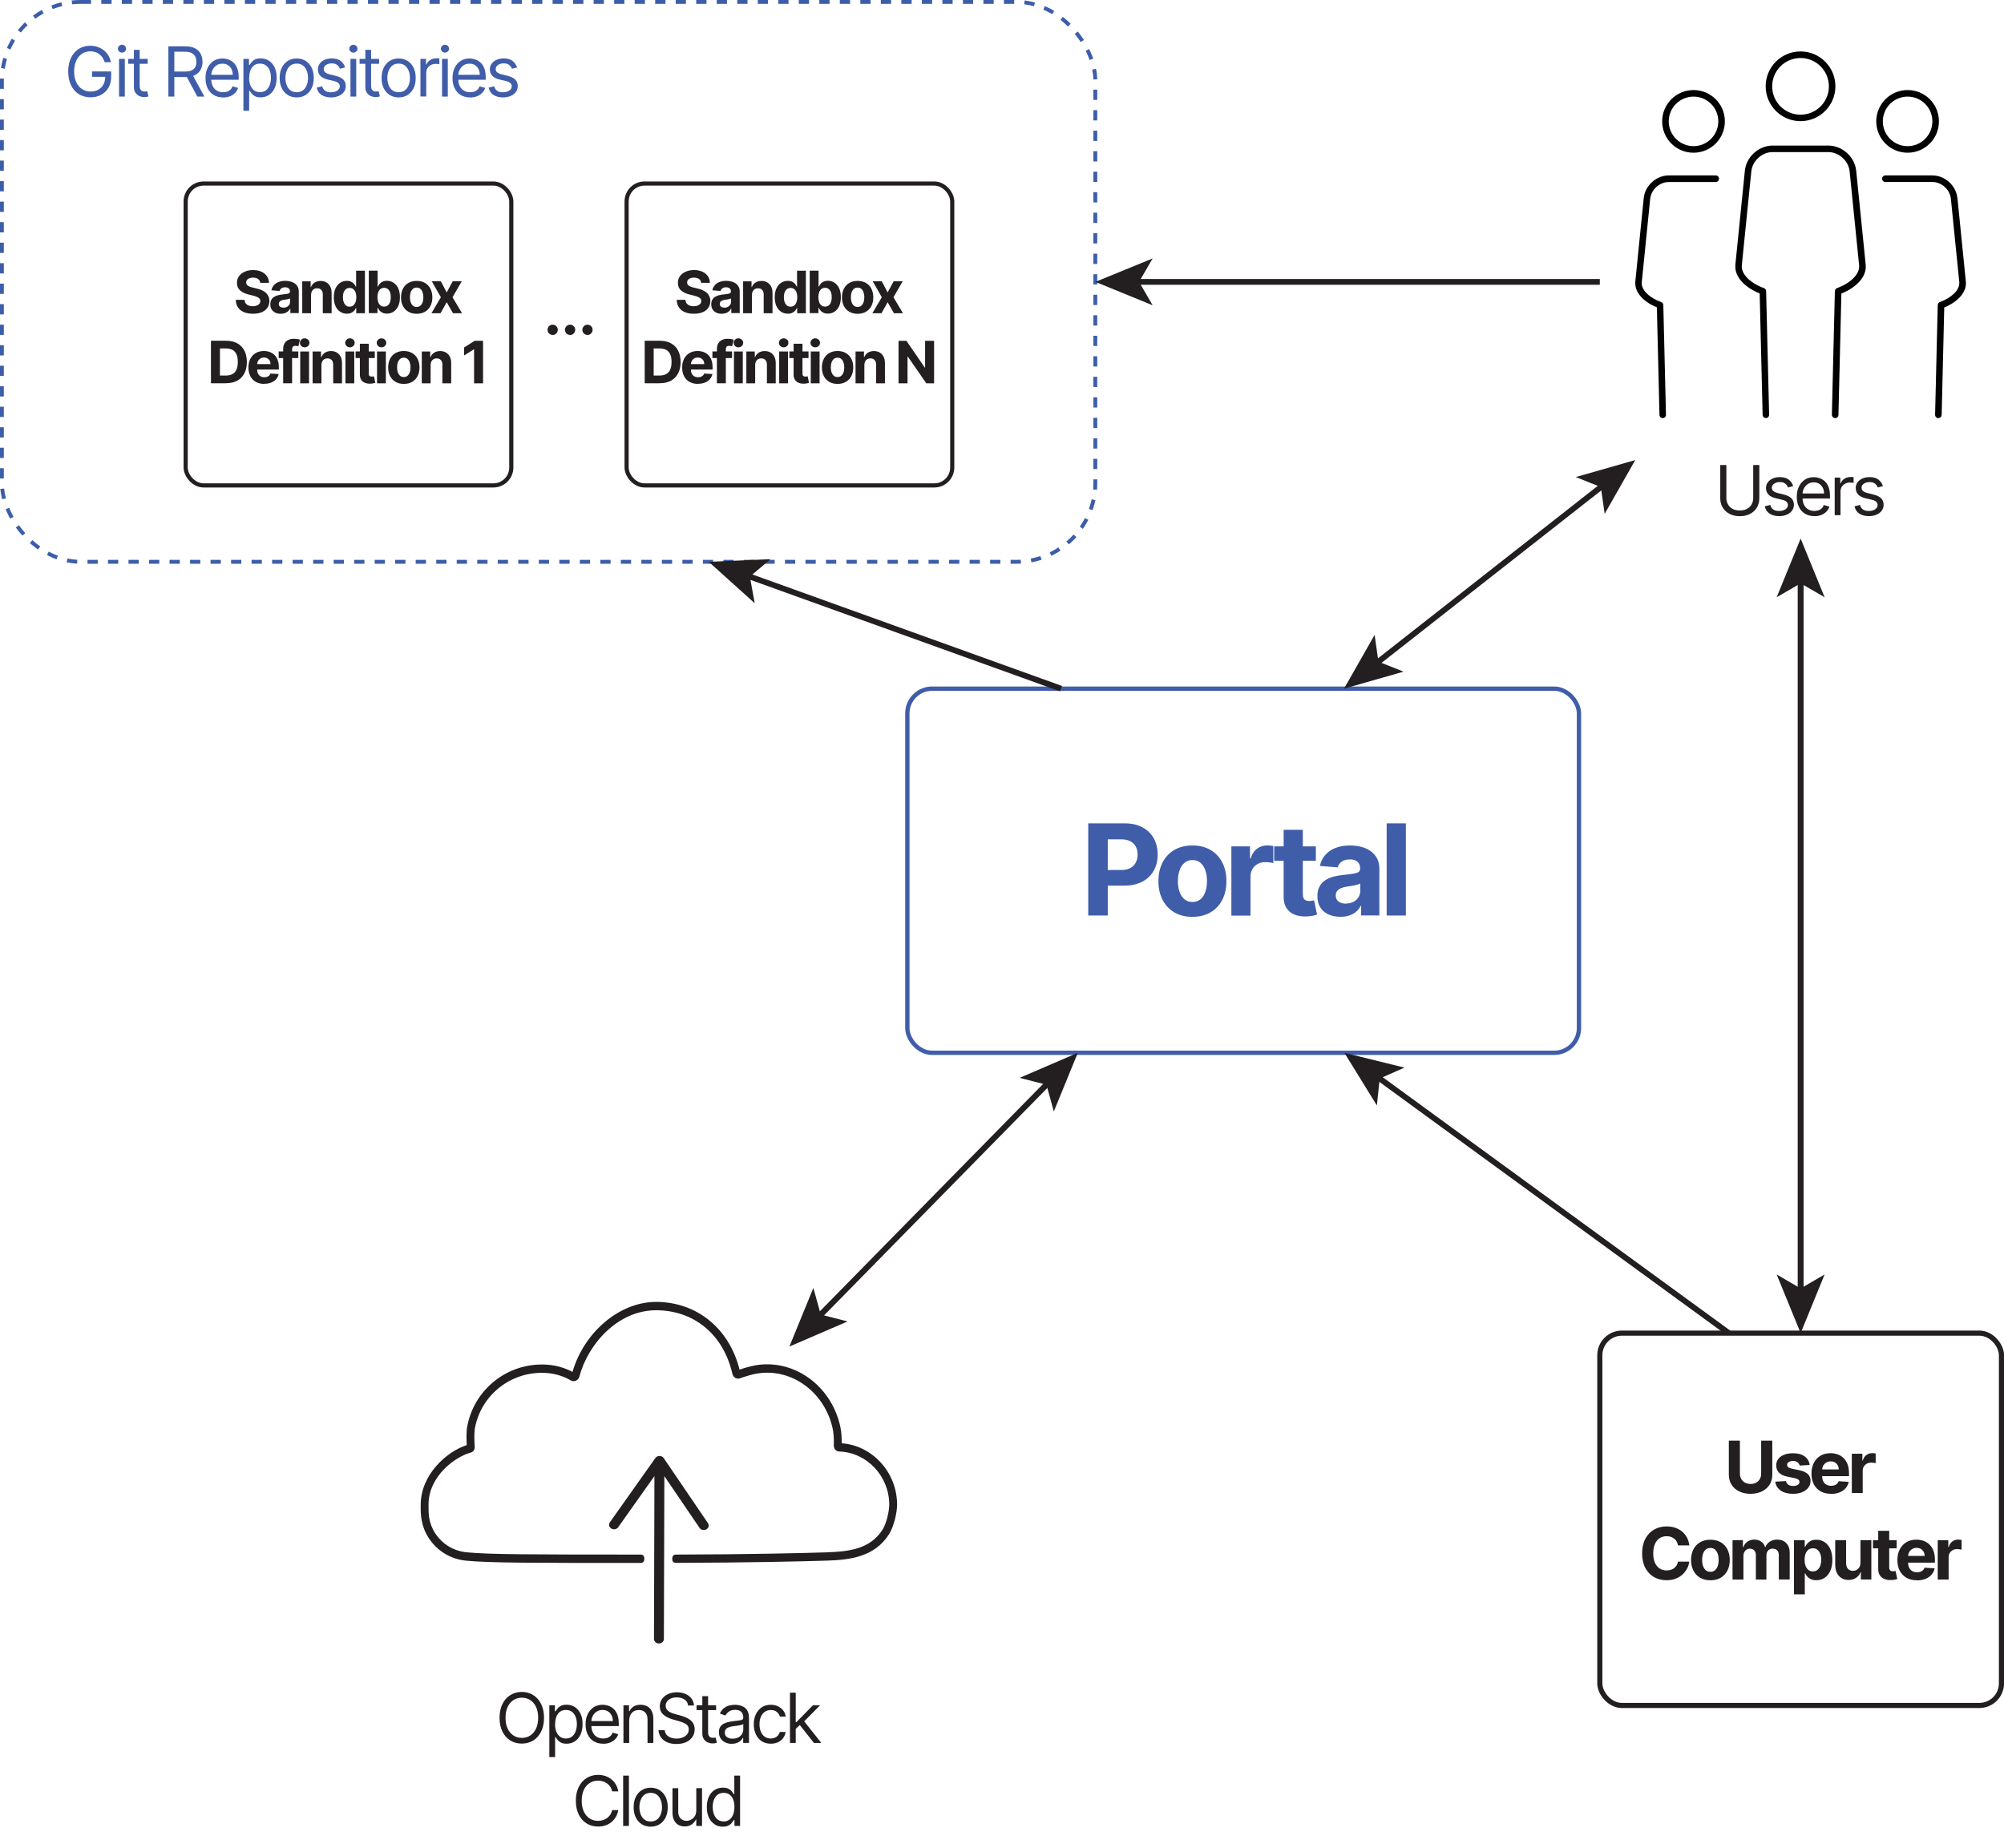 <?xml version="1.0" encoding="UTF-8"?><svg id="a" xmlns="http://www.w3.org/2000/svg" viewBox="0 0 347.77 320.78"><defs><style>.b,.c,.d,.e,.f,.g{fill:none;stroke-miterlimit:10;}.b,.e,.f,.g{stroke:#231f20;}.h{fill:#405daa;}.c{stroke:#405daa;stroke-width:.75px;}.d{stroke:#3c5daa;stroke-dasharray:0 0 1.78 1.78;stroke-width:.67px;}.i{fill:#010101;fill-rule:evenodd;}.e{stroke-width:.72px;}.f{stroke-width:.89px;}.g{stroke-width:1.02px;}.j{fill:#231f20;}</style></defs><path class="i" d="m298.32,31.02c0-.31-.25-.57-.57-.57h-8.29c-2.12.08-3.99,1.81-4.21,3.93l-1.46,14.5v.13c-.11,1.8,1.48,3.39,3.64,4.3l.1.04.45,18.67v.07c.05.28.29.5.58.49.31,0,.56-.27.55-.58l-.46-19.05v-.07c-.04-.21-.18-.38-.38-.45-2.02-.73-3.5-2.12-3.36-3.43l1.46-14.5.02-.12c.22-1.53,1.64-2.78,3.2-2.78h8.22c.28-.04.5-.28.5-.57Zm-.13-9.95c0-2.38-1.93-4.3-4.3-4.3s-4.3,1.93-4.3,4.3,1.93,4.3,4.3,4.3,4.3-1.93,4.3-4.3Zm-9.74,0c0-3,2.43-5.44,5.44-5.44s5.44,2.43,5.44,5.44-2.43,5.44-5.44,5.44-5.44-2.43-5.44-5.44Zm51.21,13.17c-.28-2.11-2.19-3.79-4.33-3.79h-8.22c-.28.04-.5.28-.5.57,0,.31.25.57.57.57h8.28c1.55.07,2.93,1.36,3.09,2.91l1.46,14.5v.1c.05,1.28-1.4,2.62-3.36,3.32-.22.08-.37.29-.38.52l-.46,19.05v.07c.03.28.26.51.55.52h.07c.28-.03.51-.26.52-.55l.45-18.67.11-.04c2.21-.93,3.82-2.57,3.64-4.43l-1.46-14.5-.02-.14Zm-4.32-13.17c0-2.38-1.93-4.3-4.3-4.3s-4.3,1.93-4.3,4.3,1.93,4.3,4.3,4.3,4.3-1.93,4.3-4.3Zm-9.74,0c0-3,2.43-5.44,5.44-5.44s5.44,2.43,5.44,5.44-2.43,5.44-5.44,5.44-5.44-2.43-5.44-5.44Zm-3.5,8.42c-.31-2.34-2.44-4.22-4.81-4.22h-9.81c-2.36.08-4.44,2-4.68,4.36l-1.65,16.33v.13c-.13,2,1.66,3.78,4.09,4.79l.13.05.51,21.08v.07c.05.28.29.5.58.49.31,0,.56-.27.55-.58l-.52-21.46v-.07c-.04-.21-.18-.38-.38-.45-2.3-.83-3.99-2.42-3.84-3.94l1.65-16.33.02-.13c.25-1.77,1.88-3.21,3.68-3.21h9.8c1.78.07,3.38,1.56,3.56,3.34l1.65,16.33v.11c.07,1.48-1.59,3.02-3.83,3.83-.22.08-.37.29-.38.52l-.52,21.46v.07c.03.28.26.51.55.52h.07c.28-.03.51-.26.52-.55l.51-21.08.13-.05c2.48-1.03,4.29-2.87,4.09-4.93l-1.65-16.33-.02-.14Zm-9.64-19.42c2.71,0,4.92,2.2,4.92,4.92s-2.2,4.92-4.92,4.92-4.92-2.2-4.92-4.92,2.2-4.92,4.92-4.92Zm0-1.14c-3.34,0-6.05,2.71-6.05,6.05s2.71,6.05,6.05,6.05,6.05-2.71,6.05-6.05-2.71-6.05-6.05-6.05Z"/><g><path class="j" d="m116.67,270.7v-.25c0-.33.25-.6.57-.6,12.85-.03,22.25-.26,26.23-.39,3.74-.12,7.57-.53,9.71-3.98.65-1.05,1.14-3.14,1.14-4.3,0-4.94-3.9-9.08-8.69-9.22-.26,0-.49-.12-.67-.31-.17-.19-.26-.45-.26-.71.02-.53.03-1.87-.19-2.91-1.28-6.04-6.58-10.22-12.33-9.71-1.47.13-3.1.69-3.74.93-.27.1-.57.08-.83-.07-.26-.15-.44-.4-.51-.7-1.55-6.81-6.63-11.04-13.25-11.04s-11.79,5.84-13.3,11.49c-.06.22-.17.43-.34.57-.35.29-.8.33-1.16.11-.58-.35-2.16-1.16-4.31-1.29-6-.36-11.3,3.8-12.34,9.68-.12.69-.09,2.09-.02,3.17.03.45-.25.86-.67.97-2.56.66-7.34,3.99-7.34,9.04v.29c-.01,1.22-.02,2.89,1.18,4.72,1.23,1.87,3.22,3.06,5.47,3.27,4.1.38,10.94.38,29.52.39h.7c.31,0,.57.27.57.6v.25c0,.33-.25.6-.57.6h-.7c-18.62,0-25.48,0-29.64-.39-2.65-.25-5.01-1.66-6.47-3.89-1.45-2.2-1.43-4.3-1.42-5.55v-.28c0-5.21,4.52-9.24,7.99-10.34-.05-.86-.09-2.27.06-3.11,1.16-6.6,7.08-11.26,13.77-10.86,2.03.12,3.6.77,4.52,1.26,2.03-6.95,8.2-12.15,14.5-12.15,7.06,0,12.71,4.6,14.49,11.76.91-.32,2.35-.76,3.72-.88,6.42-.57,12.35,4.09,13.78,10.83.2.95.24,2.06.23,2.83,5.33.38,9.61,5.07,9.61,10.65,0,1.39-.55,3.77-1.37,5.09-2.5,4.03-6.89,4.5-10.81,4.63-3.99.13-13.4.35-26.27.39-.31,0-.57-.27-.57-.6Z"/><path class="j" d="m122.99,264.81c0,.26-.15.51-.41.66-.4.23-.93.12-1.18-.25l-6.11-8.99-.08,28.26c0,.44-.39.79-.87.79h0c-.47,0-.85-.36-.85-.79l.08-28.27-6.29,8.88c-.26.37-.79.47-1.19.23-.4-.24-.51-.73-.25-1.09l7.89-11.15c.16-.23.44-.36.73-.36s.56.14.72.37l7.67,11.28c.09.13.13.28.13.43Z"/></g><rect class="c" x="157.46" y="119.54" width="116.55" height="63.21" rx="4.29" ry="4.29"/><g><path class="h" d="m188.85,158.92v-16h6.31c1.21,0,2.25.23,3.1.69.85.46,1.51,1.1,1.96,1.91.45.82.68,1.75.68,2.82s-.23,2-.69,2.81c-.46.81-1.12,1.44-1.99,1.9s-1.92.68-3.14.68h-4.02v-2.71h3.48c.65,0,1.19-.11,1.61-.34.42-.23.74-.54.95-.95.21-.4.32-.87.32-1.39s-.11-1-.32-1.39-.53-.71-.96-.93c-.43-.22-.97-.33-1.62-.33h-2.28v13.23h-3.38Z"/><path class="h" d="m206.93,159.15c-1.21,0-2.26-.26-3.14-.78-.88-.52-1.56-1.24-2.04-2.17-.48-.93-.72-2.01-.72-3.24s.24-2.32.72-3.25c.48-.93,1.16-1.65,2.04-2.17.88-.52,1.93-.78,3.14-.78s2.26.26,3.14.78c.88.52,1.56,1.24,2.04,2.17.48.93.72,2.01.72,3.25s-.24,2.31-.72,3.24c-.48.93-1.16,1.65-2.04,2.17-.88.52-1.93.78-3.14.78Zm.02-2.58c.55,0,1.01-.16,1.38-.47.37-.31.65-.75.84-1.29.19-.55.29-1.17.29-1.87s-.1-1.32-.29-1.87c-.19-.55-.47-.98-.84-1.3-.37-.32-.83-.48-1.38-.48s-1.02.16-1.4.48c-.38.32-.66.75-.85,1.3-.19.55-.29,1.17-.29,1.87s.09,1.32.29,1.87c.19.55.47.98.85,1.29.38.32.84.47,1.4.47Z"/><path class="h" d="m213.69,158.92v-12h3.23v2.09h.12c.22-.74.59-1.31,1.1-1.69s1.11-.57,1.78-.57c.17,0,.35.01.54.03.19.02.36.05.51.09v2.95c-.16-.05-.37-.09-.65-.12-.28-.04-.53-.05-.76-.05-.49,0-.93.11-1.31.32s-.68.5-.91.88-.33.81-.33,1.3v6.79h-3.33Z"/><path class="h" d="m228.35,146.92v2.5h-7.23v-2.5h7.23Zm-5.59-2.88h3.33v11.19c0,.31.05.55.14.71.09.17.23.29.39.36.17.07.37.1.59.1.16,0,.31-.01.47-.04.16-.03.28-.05.36-.07l.52,2.48c-.17.05-.4.11-.7.18s-.67.11-1.1.13c-.8.03-1.5-.08-2.11-.32-.6-.24-1.07-.62-1.4-1.14s-.5-1.17-.49-1.95v-11.62Z"/><path class="h" d="m232.61,159.14c-.77,0-1.45-.13-2.05-.4-.6-.27-1.07-.67-1.42-1.2-.35-.53-.52-1.19-.52-1.98,0-.67.12-1.23.37-1.68s.58-.82,1-1.09c.42-.28.9-.48,1.44-.62s1.11-.24,1.7-.3c.7-.07,1.26-.14,1.69-.21s.74-.16.93-.29c.19-.13.29-.32.29-.58v-.05c0-.49-.16-.88-.46-1.15-.31-.27-.75-.41-1.32-.41-.6,0-1.08.13-1.43.39-.35.26-.59.59-.7.99l-3.08-.25c.16-.73.46-1.36.92-1.89.46-.53,1.05-.95,1.78-1.23s1.57-.43,2.53-.43c.67,0,1.31.08,1.92.23s1.16.4,1.63.73.85.75,1.13,1.26c.28.51.41,1.13.41,1.84v8.09h-3.16v-1.66h-.09c-.19.38-.45.71-.77.99-.32.28-.71.51-1.16.66-.45.16-.98.24-1.57.24Zm.95-2.3c.49,0,.92-.1,1.3-.29s.67-.46.88-.79c.21-.33.32-.71.32-1.13v-1.27c-.1.07-.25.13-.43.18s-.38.1-.61.15c-.22.04-.45.08-.67.12-.22.03-.43.06-.61.09-.39.06-.73.15-1.02.27s-.52.29-.68.5-.24.47-.24.79c0,.45.17.8.5,1.04.33.24.75.36,1.26.36Z"/><path class="h" d="m243.97,142.92v16h-3.33v-16h3.33Z"/></g><g><path class="j" d="m94.41,298.18c0,.92-.17,1.72-.5,2.39-.33.67-.79,1.19-1.37,1.55-.58.36-1.24.54-1.99.54s-1.41-.18-1.99-.54c-.58-.36-1.04-.88-1.37-1.55-.33-.67-.5-1.47-.5-2.39s.17-1.72.5-2.39c.33-.67.79-1.19,1.37-1.55.58-.36,1.24-.55,1.99-.55s1.41.18,1.99.55c.58.36,1.04.88,1.37,1.55s.5,1.47.5,2.39Zm-1.02,0c0-.76-.12-1.39-.38-1.91-.25-.52-.59-.91-1.02-1.18-.43-.27-.91-.4-1.43-.4s-1.01.13-1.43.4c-.43.27-.77.66-1.02,1.18-.25.52-.38,1.16-.38,1.91s.13,1.39.38,1.91c.25.52.59.91,1.02,1.18.43.27.91.4,1.43.4s1.01-.13,1.43-.4c.43-.27.77-.66,1.02-1.18.25-.52.38-1.16.38-1.91Z"/><path class="j" d="m95.33,305v-9h.97v1.04h.12c.07-.11.18-.26.31-.44s.32-.34.57-.48c.25-.14.59-.21,1.01-.21.55,0,1.04.14,1.46.41.42.28.75.67.98,1.17.24.51.35,1.1.35,1.79s-.12,1.29-.35,1.8c-.24.51-.56.9-.98,1.18-.42.28-.9.42-1.44.42-.42,0-.76-.07-1.01-.21s-.45-.3-.58-.48c-.14-.18-.24-.33-.32-.45h-.09v3.46h-1Zm.99-5.73c0,.49.07.93.22,1.31.15.38.36.67.64.88.28.21.62.32,1.02.32s.77-.11,1.05-.33c.28-.22.5-.52.64-.9.14-.38.22-.8.22-1.27s-.07-.88-.21-1.25c-.14-.37-.35-.66-.63-.88-.28-.22-.64-.33-1.06-.33s-.75.1-1.03.31-.49.49-.63.86c-.14.37-.21.8-.21,1.29Z"/><path class="j" d="m104.67,302.68c-.63,0-1.17-.14-1.63-.42-.46-.28-.81-.67-1.05-1.18-.25-.5-.37-1.09-.37-1.76s.12-1.26.37-1.77c.25-.51.59-.91,1.03-1.2.44-.29.96-.43,1.55-.43.34,0,.68.06,1.01.17.33.11.63.3.91.55.27.25.49.59.65,1.01.16.42.24.93.24,1.54v.43h-5.05v-.87h4.02c0-.37-.07-.7-.22-.99-.15-.29-.35-.52-.62-.69-.27-.17-.58-.25-.95-.25-.4,0-.75.1-1.04.3-.29.2-.51.45-.67.77s-.23.65-.23,1.01v.58c0,.49.09.91.26,1.25.17.34.41.6.72.78.31.18.66.27,1.07.27.26,0,.5-.04.72-.11s.4-.19.56-.34c.16-.15.28-.34.36-.57l.97.27c-.1.33-.27.62-.52.87-.24.25-.54.44-.89.58s-.75.21-1.2.21Z"/><path class="j" d="m109.19,298.61v3.94h-1v-6.55h.97v1.02h.09c.15-.33.39-.6.7-.8s.72-.3,1.21-.3c.44,0,.83.09,1.16.27.33.18.59.45.78.82s.28.83.28,1.38v4.16h-1.01v-4.09c0-.51-.13-.92-.4-1.2-.27-.29-.63-.43-1.1-.43-.32,0-.61.07-.86.21-.25.14-.45.34-.59.61-.14.27-.22.59-.22.97Z"/><path class="j" d="m119.4,296c-.05-.43-.26-.77-.62-1-.36-.24-.81-.36-1.34-.36-.39,0-.72.06-1.01.19s-.51.3-.67.52c-.16.22-.24.47-.24.75,0,.23.06.43.17.6s.26.3.43.41.36.2.55.27.37.13.53.17l.89.24c.23.06.48.14.76.25.28.1.55.25.81.43.26.18.47.41.64.69.17.28.25.63.25,1.04,0,.47-.12.9-.37,1.28-.25.38-.6.68-1.07.91-.47.22-1.04.34-1.71.34-.62,0-1.17-.1-1.62-.3-.46-.2-.81-.48-1.07-.84-.26-.36-.41-.78-.44-1.26h1.09c.03.33.14.6.33.82.19.21.44.37.74.48.3.1.62.16.97.16.4,0,.77-.07,1.09-.2.32-.13.58-.32.76-.55.19-.24.28-.51.28-.83,0-.29-.08-.53-.24-.71s-.38-.33-.64-.44c-.26-.11-.55-.21-.86-.3l-1.07-.31c-.68-.2-1.22-.48-1.62-.84-.4-.36-.6-.84-.6-1.43,0-.49.13-.92.4-1.28.27-.37.62-.65,1.07-.85s.95-.3,1.51-.3,1.06.1,1.5.3.79.47,1.04.82.39.74.41,1.18h-1.02Z"/><path class="j" d="m124.27,296v.85h-3.39v-.85h3.39Zm-2.4-1.57h1.01v6.24c0,.28.04.5.13.64s.19.23.32.28c.13.05.27.07.42.07.11,0,.2,0,.27-.02.07-.01.13-.02.17-.03l.21.9c-.07.03-.16.05-.29.08-.12.03-.28.04-.46.04-.28,0-.56-.06-.83-.18-.27-.12-.5-.31-.67-.56s-.27-.57-.27-.95v-6.51Z"/><path class="j" d="m127,302.7c-.42,0-.79-.08-1.13-.24-.34-.16-.61-.39-.81-.69-.2-.3-.3-.66-.3-1.09,0-.38.07-.68.22-.91s.35-.42.59-.55c.25-.13.52-.23.82-.3.3-.07.6-.12.91-.16.4-.05.72-.09.97-.12.25-.03.43-.07.54-.14.12-.07.17-.18.17-.34v-.03c0-.42-.11-.75-.34-.98-.23-.23-.58-.35-1.04-.35s-.86.1-1.13.32c-.27.21-.46.43-.58.67l-.96-.34c.17-.4.4-.71.68-.93.29-.22.6-.38.94-.47.34-.09.67-.13,1-.13.21,0,.45.03.73.08.27.05.54.15.8.3.26.15.47.38.64.69.17.31.26.72.26,1.24v4.31h-1.01v-.89h-.05c-.07.14-.18.29-.34.46s-.37.3-.64.41c-.26.11-.59.17-.97.17Zm.15-.9c.4,0,.73-.08,1.01-.23s.48-.36.62-.61.21-.51.21-.78v-.92c-.04.05-.14.1-.28.14s-.31.08-.49.11c-.19.03-.37.06-.54.08s-.32.04-.42.05c-.26.03-.5.09-.73.16-.23.08-.41.19-.54.34s-.21.35-.21.61c0,.35.13.61.39.79.26.18.59.27.99.27Z"/><path class="j" d="m133.77,302.68c-.61,0-1.14-.15-1.58-.43-.44-.29-.78-.69-1.02-1.2-.24-.51-.36-1.09-.36-1.74s.12-1.25.37-1.76c.25-.51.59-.91,1.03-1.2.44-.29.96-.43,1.55-.43.46,0,.88.08,1.24.26s.67.41.91.72c.24.31.38.67.44,1.07h-1.01c-.08-.3-.25-.56-.51-.79s-.62-.35-1.06-.35c-.39,0-.73.1-1.03.3s-.52.49-.69.86c-.16.37-.25.8-.25,1.29s.08.95.24,1.32c.16.38.39.67.68.87s.64.31,1.04.31c.26,0,.5-.05.71-.14s.39-.22.54-.39c.15-.17.25-.38.32-.61h1.01c-.06.39-.2.73-.42,1.04-.22.31-.52.55-.88.73-.37.18-.79.27-1.27.27Z"/><path class="j" d="m137.09,302.55v-8.73h1v8.73h-1Zm.94-2.39l-.02-1.24h.21l2.86-2.92h1.24l-3.05,3.09h-.09l-1.16,1.07Zm3.22,2.39l-2.56-3.24.72-.7,3.12,3.94h-1.28Z"/><path class="j" d="m107.29,310.95h-1.06c-.06-.3-.17-.57-.33-.8-.15-.23-.34-.42-.56-.58-.22-.16-.46-.28-.73-.36-.27-.08-.54-.12-.83-.12-.53,0-1.01.13-1.43.4-.43.27-.77.66-1.02,1.18-.25.52-.38,1.16-.38,1.91s.13,1.39.38,1.91c.25.52.59.91,1.02,1.18.43.27.91.4,1.43.4.29,0,.57-.04.83-.12.27-.08.51-.2.73-.36.22-.16.41-.35.56-.58.16-.23.26-.5.33-.8h1.06c-.08.45-.22.85-.43,1.2-.21.35-.47.65-.78.9s-.66.43-1.05.56-.8.19-1.24.19c-.74,0-1.41-.18-1.99-.54-.58-.36-1.04-.88-1.37-1.55-.33-.67-.5-1.47-.5-2.39s.17-1.72.5-2.39c.33-.67.79-1.19,1.37-1.55.58-.36,1.24-.55,1.99-.55.44,0,.85.06,1.24.19.39.13.74.32,1.05.56.31.25.57.54.78.9.21.35.36.75.43,1.2Z"/><path class="j" d="m109.14,308.22v8.73h-1v-8.73h1Z"/><path class="j" d="m112.92,317.08c-.59,0-1.11-.14-1.55-.42s-.79-.67-1.04-1.18c-.25-.51-.37-1.1-.37-1.77s.12-1.28.37-1.79c.25-.51.6-.9,1.04-1.18s.96-.42,1.55-.42,1.11.14,1.55.42.79.68,1.04,1.18c.25.51.37,1.1.37,1.79s-.12,1.27-.37,1.77c-.25.51-.6.9-1.04,1.18s-.96.42-1.55.42Zm0-.9c.45,0,.82-.12,1.11-.35s.5-.53.64-.91c.14-.38.21-.78.21-1.22s-.07-.85-.21-1.22c-.14-.38-.35-.68-.64-.92-.29-.23-.66-.35-1.11-.35s-.82.12-1.11.35c-.29.23-.5.54-.64.92-.14.38-.21.79-.21,1.22s.07.84.21,1.22c.14.38.35.68.64.91s.66.35,1.11.35Z"/><path class="j" d="m120.83,314.27v-3.87h1v6.55h-1v-1.11h-.07c-.15.33-.39.62-.72.85-.32.23-.73.35-1.23.35-.41,0-.77-.09-1.09-.27s-.57-.45-.75-.82c-.18-.36-.27-.83-.27-1.38v-4.16h1v4.09c0,.48.13.86.4,1.14s.61.43,1.03.43c.25,0,.5-.06.76-.19s.48-.32.66-.59c.18-.26.27-.6.27-1.01Z"/><path class="j" d="m125.43,317.08c-.54,0-1.03-.14-1.44-.42-.42-.28-.74-.67-.98-1.18-.24-.51-.35-1.11-.35-1.8s.12-1.28.35-1.79c.24-.5.56-.9.98-1.17.42-.28.91-.41,1.46-.41.43,0,.76.07,1.01.21.25.14.44.3.57.48s.24.32.31.44h.09v-3.22h1v8.73h-.97v-1.01h-.12c-.07.12-.18.27-.32.45-.14.18-.33.34-.58.48s-.59.21-1.01.21Zm.14-.9c.4,0,.74-.11,1.02-.32.28-.21.49-.5.64-.88.14-.38.22-.81.22-1.31s-.07-.92-.21-1.29c-.14-.37-.35-.65-.63-.86s-.62-.31-1.03-.31-.78.11-1.06.33c-.28.22-.49.51-.63.88-.14.37-.21.79-.21,1.25s.07.89.22,1.27c.14.38.36.68.64.9.28.22.63.33,1.05.33Z"/></g><g><path class="j" d="m304.25,80.72h1.06v5.78c0,.6-.14,1.13-.42,1.6-.28.47-.67.83-1.18,1.1-.51.27-1.1.4-1.79.4s-1.28-.13-1.79-.4-.9-.64-1.18-1.1c-.28-.47-.42-1-.42-1.6v-5.78h1.06v5.69c0,.43.09.8.28,1.14s.46.59.8.78c.35.19.76.28,1.25.28s.9-.09,1.25-.28c.35-.19.62-.45.8-.78.19-.33.28-.71.28-1.14v-5.69Z"/><path class="j" d="m311.2,84.37l-.9.25c-.06-.15-.14-.3-.25-.44s-.26-.26-.45-.36-.43-.14-.72-.14c-.4,0-.73.09-1,.28-.27.18-.4.42-.4.7,0,.25.09.45.27.59.18.14.47.27.85.36l.97.24c.58.14,1.02.36,1.31.65.29.29.43.67.43,1.12,0,.38-.11.71-.32,1.01-.21.3-.51.53-.9.7-.38.17-.83.26-1.34.26-.67,0-1.22-.15-1.66-.43-.44-.29-.71-.71-.83-1.27l.95-.24c.09.35.26.62.52.79.25.18.59.26,1,.26.47,0,.84-.1,1.12-.3.28-.2.42-.44.42-.72,0-.23-.08-.42-.24-.57-.16-.16-.4-.27-.73-.35l-1.09-.26c-.6-.14-1.04-.36-1.32-.66-.28-.3-.42-.68-.42-1.13,0-.37.1-.7.31-.98s.49-.51.86-.67.77-.24,1.23-.24c.65,0,1.16.14,1.53.43.37.28.63.66.79,1.12Z"/><path class="j" d="m314.86,89.59c-.63,0-1.17-.14-1.63-.42-.46-.28-.81-.67-1.05-1.18-.25-.5-.37-1.09-.37-1.76s.12-1.26.37-1.77c.25-.51.59-.91,1.03-1.2.44-.29.96-.43,1.55-.43.34,0,.68.06,1.01.17.33.11.63.3.91.55.27.25.49.59.65,1.01.16.42.24.93.24,1.54v.43h-5.05v-.87h4.02c0-.37-.07-.7-.22-.99-.15-.29-.35-.52-.62-.69-.27-.17-.58-.25-.95-.25-.4,0-.75.1-1.04.3-.29.2-.51.45-.67.77s-.23.65-.23,1.01v.58c0,.49.09.91.26,1.25.17.34.41.6.72.78.31.18.66.27,1.07.27.26,0,.5-.04.72-.11s.4-.19.56-.34c.16-.15.28-.34.36-.57l.97.27c-.1.33-.27.62-.52.87-.24.25-.54.44-.89.58s-.75.21-1.2.21Z"/><path class="j" d="m318.39,89.45v-6.55h.97v.99h.07c.12-.32.33-.59.65-.79.31-.2.66-.3,1.06-.3.07,0,.17,0,.28,0,.11,0,.2,0,.25.01v1.02s-.11-.02-.23-.04-.25-.03-.38-.03c-.32,0-.6.07-.85.2-.25.13-.44.31-.59.54s-.22.5-.22.79v4.14h-1Z"/><path class="j" d="m326.77,84.37l-.9.25c-.06-.15-.14-.3-.25-.44s-.26-.26-.45-.36-.43-.14-.72-.14c-.4,0-.73.09-1,.28-.27.18-.4.42-.4.7,0,.25.09.45.27.59.18.14.47.27.85.36l.97.24c.58.14,1.02.36,1.31.65.29.29.43.67.43,1.12,0,.38-.11.71-.32,1.01-.21.3-.51.53-.9.7-.38.17-.83.26-1.34.26-.67,0-1.22-.15-1.66-.43-.44-.29-.71-.71-.83-1.27l.95-.24c.09.35.26.62.52.79.25.18.59.26,1,.26.47,0,.84-.1,1.12-.3.28-.2.42-.44.42-.72,0-.23-.08-.42-.24-.57-.16-.16-.4-.27-.73-.35l-1.09-.26c-.6-.14-1.04-.36-1.32-.66-.28-.3-.42-.68-.42-1.13,0-.37.1-.7.31-.98s.49-.51.86-.67.77-.24,1.23-.24c.65,0,1.16.14,1.53.43.37.28.63.66.79,1.12Z"/></g><rect class="d" x=".33" y=".33" width="189.75" height="97.19" rx="13.69" ry="13.69"/><rect class="f" x="277.63" y="231.41" width="69.7" height="64.63" rx="3.84" ry="3.84"/><g><path class="j" d="m305.64,250.07h1.92v5.91c0,.66-.16,1.24-.47,1.74-.32.5-.76.88-1.32,1.16-.57.28-1.22.42-1.98.42s-1.42-.14-1.98-.42c-.57-.28-1.01-.66-1.32-1.16-.31-.5-.47-1.08-.47-1.74v-5.91h1.92v5.74c0,.35.08.65.23.92.15.27.37.48.65.63.28.15.6.23.97.23s.7-.08.97-.23c.28-.15.49-.37.64-.63.15-.27.23-.58.23-.92v-5.74Z"/><path class="j" d="m314.04,254.29l-1.73.11c-.03-.15-.09-.28-.19-.4s-.23-.22-.38-.29c-.16-.07-.35-.11-.57-.11-.29,0-.54.06-.74.18-.2.12-.3.29-.3.49,0,.16.06.3.2.41.13.11.35.2.67.27l1.23.25c.66.14,1.16.36,1.48.66.33.3.49.7.49,1.19,0,.45-.13.84-.39,1.18-.26.34-.62.6-1.07.79-.46.19-.98.28-1.57.28-.9,0-1.62-.19-2.16-.57-.53-.38-.85-.89-.94-1.54l1.86-.1c.06.28.19.48.41.63.22.14.49.22.83.22s.6-.06.8-.19.31-.29.31-.5c0-.17-.08-.31-.22-.42-.14-.11-.36-.2-.66-.26l-1.18-.24c-.67-.13-1.16-.36-1.49-.69-.32-.33-.49-.75-.49-1.26,0-.44.12-.82.36-1.13.24-.32.57-.56,1.01-.73s.94-.26,1.53-.26c.86,0,1.54.18,2.04.55s.79.86.87,1.49Z"/><path class="j" d="m317.75,259.3c-.7,0-1.3-.14-1.81-.43-.5-.29-.89-.69-1.17-1.22s-.41-1.15-.41-1.87.14-1.32.41-1.85.66-.94,1.15-1.24,1.08-.44,1.75-.44c.45,0,.87.07,1.26.22.39.14.73.36,1.02.65.29.29.52.65.68,1.08s.24.94.24,1.52v.52h-5.76v-1.17h3.98c0-.27-.06-.51-.18-.72-.12-.21-.28-.38-.49-.5s-.45-.18-.73-.18-.54.07-.76.2-.39.31-.52.53-.19.47-.19.74v1.12c0,.34.06.63.19.88s.3.44.54.57c.23.13.5.2.82.2.21,0,.4-.03.58-.09s.32-.15.45-.27.22-.26.28-.44l1.75.12c-.09.42-.27.79-.54,1.1-.27.31-.63.56-1.06.73-.43.17-.93.26-1.49.26Z"/><path class="j" d="m321.36,259.16v-6.82h1.83v1.19h.07c.12-.42.33-.74.63-.96s.63-.33,1.01-.33c.09,0,.2,0,.31.02s.21.03.29.05v1.68c-.09-.03-.21-.05-.37-.07s-.3-.03-.43-.03c-.28,0-.53.06-.74.18s-.39.29-.52.5-.19.46-.19.74v3.86h-1.89Z"/><path class="j" d="m293.14,268.26h-1.95c-.04-.25-.11-.48-.22-.67-.11-.2-.25-.36-.42-.5-.17-.14-.37-.25-.59-.32-.22-.07-.47-.11-.73-.11-.47,0-.88.12-1.23.35s-.62.57-.81,1.01c-.19.44-.29.98-.29,1.61s.1,1.19.29,1.63c.19.44.47.77.82,1,.35.23.75.34,1.21.34.26,0,.5-.03.72-.1.22-.07.42-.17.59-.3.17-.13.31-.29.43-.48.11-.19.19-.41.24-.65h1.95c-.05.43-.17.83-.38,1.21s-.47.73-.8,1.04c-.34.3-.74.54-1.2.72-.46.18-.99.26-1.57.26-.81,0-1.54-.18-2.17-.55-.64-.37-1.14-.9-1.51-1.59-.37-.7-.55-1.54-.55-2.53s.19-1.84.56-2.53c.37-.7.88-1.23,1.52-1.59.64-.37,1.36-.55,2.16-.55.53,0,1.02.07,1.47.22.45.15.85.36,1.2.65s.63.63.86,1.04c.22.41.36.88.42,1.4Z"/><path class="j" d="m296.82,274.31c-.69,0-1.29-.15-1.79-.44s-.89-.71-1.16-1.24c-.27-.53-.41-1.14-.41-1.84s.14-1.32.41-1.85c.27-.53.66-.94,1.16-1.23.5-.29,1.1-.44,1.79-.44s1.29.15,1.79.44c.5.29.89.71,1.16,1.23.27.53.41,1.15.41,1.85s-.14,1.31-.41,1.84c-.27.53-.66.94-1.16,1.24s-1.1.44-1.79.44Zm0-1.47c.31,0,.58-.09.79-.27.21-.18.37-.42.48-.74.11-.31.16-.66.16-1.06s-.05-.75-.16-1.06c-.11-.31-.27-.56-.48-.74-.21-.18-.47-.27-.79-.27s-.58.09-.8.27-.38.43-.48.74-.16.67-.16,1.06.05.75.16,1.06c.11.31.27.56.48.74.21.18.48.27.8.27Z"/><path class="j" d="m300.66,274.17v-6.82h1.8v1.2h.08c.14-.4.38-.72.71-.95.33-.23.73-.35,1.19-.35s.87.12,1.2.35c.33.23.55.55.66.94h.07c.14-.39.39-.7.76-.94.37-.24.8-.35,1.3-.35.64,0,1.15.2,1.55.61.4.4.6.98.6,1.72v4.59h-1.89v-4.22c0-.38-.1-.66-.3-.85-.2-.19-.45-.28-.76-.28-.34,0-.61.11-.8.33s-.29.5-.29.86v4.17h-1.83v-4.26c0-.33-.1-.6-.29-.8-.19-.2-.44-.3-.75-.3-.21,0-.4.05-.57.16-.17.11-.3.25-.4.44-.1.19-.15.41-.15.66v4.1h-1.89Z"/><path class="j" d="m311.32,276.73v-9.38h1.87v1.15h.08c.08-.18.2-.37.36-.56.16-.19.37-.35.62-.48.26-.13.58-.19.96-.19.5,0,.96.13,1.38.39.42.26.76.65,1.01,1.17.25.52.38,1.17.38,1.95s-.12,1.4-.37,1.93c-.24.52-.58.92-1,1.19-.42.27-.89.4-1.41.4-.37,0-.68-.06-.94-.18-.26-.12-.47-.27-.63-.46-.16-.18-.29-.37-.37-.56h-.06v3.65h-1.89Zm1.85-5.97c0,.41.06.76.17,1.06.11.3.28.54.49.7.21.17.47.25.78.25s.57-.08.78-.26c.21-.17.38-.41.49-.71s.17-.65.17-1.05-.05-.74-.17-1.04c-.11-.3-.27-.53-.48-.7-.21-.17-.48-.25-.79-.25s-.57.08-.78.24c-.21.16-.37.39-.49.69s-.17.65-.17,1.06Z"/><path class="j" d="m322.86,271.27v-3.92h1.89v6.82h-1.82v-1.24h-.07c-.15.4-.41.72-.77.96-.36.24-.79.36-1.3.36-.46,0-.86-.1-1.2-.31-.35-.21-.62-.5-.81-.88-.19-.38-.29-.84-.3-1.37v-4.34h1.89v4.01c0,.4.11.72.32.96.21.23.5.35.86.35.23,0,.44-.05.64-.16s.36-.26.48-.47c.12-.21.18-.46.18-.77Z"/><path class="j" d="m329.14,267.35v1.42h-4.11v-1.42h4.11Zm-3.18-1.63h1.89v6.36c0,.17.03.31.08.41.05.1.13.16.22.2.1.04.21.06.33.06.09,0,.18,0,.27-.02.09-.02.16-.03.2-.04l.3,1.41c-.09.03-.23.06-.4.1-.17.04-.38.06-.63.07-.46.02-.85-.04-1.2-.18-.34-.14-.61-.36-.8-.65s-.28-.66-.28-1.11v-6.61Z"/><path class="j" d="m332.66,274.31c-.7,0-1.3-.14-1.81-.43-.5-.29-.89-.69-1.17-1.22s-.41-1.15-.41-1.87.14-1.32.41-1.85.66-.94,1.15-1.24,1.08-.44,1.75-.44c.45,0,.87.07,1.26.22.39.14.73.36,1.02.65.29.29.52.65.68,1.08s.24.94.24,1.52v.52h-5.76v-1.17h3.98c0-.27-.06-.51-.18-.72-.12-.21-.28-.38-.49-.5s-.45-.18-.73-.18-.54.07-.76.2-.39.31-.52.53-.19.47-.19.74v1.12c0,.34.06.63.19.88s.3.44.54.57c.23.13.5.2.82.2.21,0,.4-.03.58-.09s.32-.15.45-.27.22-.26.28-.44l1.75.12c-.09.42-.27.79-.54,1.1-.27.31-.63.56-1.06.73-.43.17-.93.26-1.49.26Z"/><path class="j" d="m336.27,274.17v-6.82h1.83v1.19h.07c.12-.42.33-.74.63-.96s.63-.33,1.01-.33c.09,0,.2,0,.31.02s.21.03.29.05v1.68c-.09-.03-.21-.05-.37-.07s-.3-.03-.43-.03c-.28,0-.53.06-.74.18s-.39.29-.52.5-.19.46-.19.74v3.86h-1.89Z"/></g><g><path class="h" d="m18.16,10.77c-.09-.29-.22-.54-.37-.77-.15-.23-.33-.42-.54-.59-.21-.16-.45-.29-.71-.37-.26-.08-.55-.13-.87-.13-.52,0-.99.13-1.41.4-.42.27-.76.66-1.01,1.18-.25.52-.38,1.16-.38,1.91s.13,1.39.38,1.91.59.91,1.03,1.18c.43.27.92.4,1.46.4.5,0,.94-.11,1.32-.32.38-.21.68-.52.89-.91s.32-.86.32-1.39l.32.07h-2.62v-.94h3.32v.94c0,.72-.15,1.34-.46,1.88-.31.53-.73.94-1.26,1.23s-1.15.44-1.84.44c-.77,0-1.45-.18-2.04-.54-.58-.36-1.04-.88-1.36-1.55-.33-.67-.49-1.47-.49-2.39,0-.69.09-1.31.28-1.86.19-.55.45-1.02.79-1.41s.74-.69,1.21-.89c.47-.21.98-.31,1.54-.31.46,0,.89.07,1.29.21s.76.33,1.07.58c.31.25.58.55.79.9.21.35.36.73.43,1.16h-1.09Z"/><path class="h" d="m21.17,9.13c-.2,0-.36-.07-.5-.2-.14-.13-.21-.29-.21-.48s.07-.35.21-.48.31-.2.5-.2.36.07.5.2.21.29.21.48-.07.35-.21.48c-.14.13-.31.2-.5.2Zm-.51,7.64v-6.55h1v6.55h-1Z"/><path class="h" d="m25.63,10.22v.85h-3.39v-.85h3.39Zm-2.4-1.57h1.01v6.24c0,.28.04.5.13.64s.19.23.32.28c.13.05.27.07.42.07.11,0,.2,0,.27-.02.07-.01.13-.02.17-.03l.21.9c-.07.03-.16.05-.29.08-.12.03-.28.04-.46.04-.28,0-.56-.06-.83-.18-.27-.12-.5-.31-.67-.56s-.27-.57-.27-.95v-6.51Z"/><path class="h" d="m29.22,16.77v-8.73h2.95c.68,0,1.24.12,1.68.35s.76.55.97.95.32.86.32,1.38-.11.97-.32,1.37c-.21.4-.53.71-.97.94-.43.23-.99.34-1.67.34h-2.39v-.95h2.35c.47,0,.84-.07,1.13-.21.29-.14.49-.33.62-.58.13-.25.19-.55.19-.9s-.07-.66-.2-.92c-.13-.26-.34-.46-.63-.61s-.67-.22-1.14-.22h-1.86v7.79h-1.06Zm4.11-3.92l2.15,3.92h-1.23l-2.11-3.92h1.19Z"/><path class="h" d="m38.71,16.91c-.63,0-1.17-.14-1.63-.42-.46-.28-.81-.67-1.05-1.18-.25-.5-.37-1.09-.37-1.76s.12-1.26.37-1.77c.25-.51.59-.91,1.03-1.2.44-.29.96-.43,1.55-.43.34,0,.68.06,1.01.17.33.11.63.3.91.55.27.25.49.59.65,1.01.16.42.24.93.24,1.54v.43h-5.05v-.87h4.02c0-.37-.07-.7-.22-.99-.15-.29-.35-.52-.62-.69-.27-.17-.58-.25-.95-.25-.4,0-.75.1-1.04.3-.29.2-.51.45-.67.77s-.23.65-.23,1.01v.58c0,.49.09.91.26,1.25.17.34.41.6.72.78.31.18.66.27,1.07.27.26,0,.5-.04.72-.11s.4-.19.56-.34c.16-.15.28-.34.36-.57l.97.27c-.1.33-.27.62-.52.87-.24.25-.54.44-.89.58s-.75.21-1.2.21Z"/><path class="h" d="m42.24,19.22v-9h.97v1.04h.12c.07-.11.18-.26.31-.44s.32-.34.57-.48c.25-.14.59-.21,1.01-.21.55,0,1.04.14,1.46.41.42.28.75.67.98,1.17.24.51.35,1.1.35,1.79s-.12,1.29-.35,1.8c-.24.51-.56.9-.98,1.18-.42.28-.9.42-1.44.42-.42,0-.76-.07-1.01-.21s-.45-.3-.58-.48c-.14-.18-.24-.33-.32-.45h-.09v3.46h-1Zm.99-5.73c0,.49.07.93.22,1.31.15.38.36.67.64.88.28.21.62.32,1.02.32s.77-.11,1.05-.33c.28-.22.5-.52.64-.9.14-.38.22-.8.22-1.27s-.07-.88-.21-1.25c-.14-.37-.35-.66-.63-.88-.28-.22-.64-.33-1.06-.33s-.75.1-1.03.31-.49.49-.63.86c-.14.37-.21.8-.21,1.29Z"/><path class="h" d="m51.49,16.91c-.59,0-1.11-.14-1.55-.42s-.79-.67-1.04-1.18c-.25-.51-.37-1.1-.37-1.77s.12-1.28.37-1.79c.25-.51.6-.9,1.04-1.18s.96-.42,1.55-.42,1.11.14,1.55.42.79.68,1.04,1.18c.25.51.37,1.1.37,1.79s-.12,1.27-.37,1.77c-.25.51-.6.9-1.04,1.18s-.96.42-1.55.42Zm0-.9c.45,0,.82-.12,1.11-.35s.5-.53.64-.91c.14-.38.21-.78.21-1.22s-.07-.85-.21-1.22c-.14-.38-.35-.68-.64-.92-.29-.23-.66-.35-1.11-.35s-.82.12-1.11.35c-.29.23-.5.54-.64.92-.14.38-.21.79-.21,1.22s.07.84.21,1.22c.14.38.35.68.64.91s.66.35,1.11.35Z"/><path class="h" d="m59.9,11.69l-.9.25c-.06-.15-.14-.3-.25-.44s-.26-.26-.45-.36-.43-.14-.72-.14c-.4,0-.73.09-1,.28-.27.18-.4.42-.4.7,0,.25.09.45.27.59.18.14.47.27.85.36l.97.24c.58.14,1.02.36,1.31.65.29.29.43.67.43,1.12,0,.38-.11.71-.32,1.01-.21.3-.51.53-.9.7-.38.17-.83.26-1.34.26-.67,0-1.22-.15-1.66-.43-.44-.29-.71-.71-.83-1.27l.95-.24c.09.35.26.62.52.79.25.18.59.26,1,.26.47,0,.84-.1,1.12-.3.28-.2.42-.44.42-.72,0-.23-.08-.42-.24-.57-.16-.16-.4-.27-.73-.35l-1.09-.26c-.6-.14-1.04-.36-1.32-.66-.28-.3-.42-.68-.42-1.13,0-.37.1-.7.31-.98s.49-.51.86-.67.77-.24,1.23-.24c.65,0,1.16.14,1.53.43.37.28.63.66.79,1.12Z"/><path class="h" d="m61.33,9.13c-.2,0-.36-.07-.5-.2-.14-.13-.21-.29-.21-.48s.07-.35.21-.48.31-.2.5-.2.36.07.5.2.21.29.21.48-.07.35-.21.48c-.14.13-.31.2-.5.2Zm-.51,7.64v-6.55h1v6.55h-1Z"/><path class="h" d="m65.79,10.22v.85h-3.39v-.85h3.39Zm-2.4-1.57h1.01v6.24c0,.28.04.5.13.64s.19.23.32.28c.13.05.27.07.42.07.11,0,.2,0,.27-.02.07-.01.13-.02.17-.03l.21.9c-.07.03-.16.05-.29.08-.12.03-.28.04-.46.04-.28,0-.56-.06-.83-.18-.27-.12-.5-.31-.67-.56s-.27-.57-.27-.95v-6.51Z"/><path class="h" d="m69.18,16.91c-.59,0-1.11-.14-1.55-.42s-.79-.67-1.04-1.18c-.25-.51-.37-1.1-.37-1.77s.12-1.28.37-1.79c.25-.51.6-.9,1.04-1.18s.96-.42,1.55-.42,1.11.14,1.55.42.79.68,1.04,1.18c.25.51.37,1.1.37,1.79s-.12,1.27-.37,1.77c-.25.51-.6.9-1.04,1.18s-.96.42-1.55.42Zm0-.9c.45,0,.82-.12,1.11-.35s.5-.53.64-.91c.14-.38.21-.78.21-1.22s-.07-.85-.21-1.22c-.14-.38-.35-.68-.64-.92-.29-.23-.66-.35-1.11-.35s-.82.12-1.11.35c-.29.23-.5.54-.64.92-.14.38-.21.79-.21,1.22s.07.84.21,1.22c.14.38.35.68.64.91s.66.35,1.11.35Z"/><path class="h" d="m72.96,16.77v-6.55h.97v.99h.07c.12-.32.33-.59.65-.79.31-.2.66-.3,1.06-.3.07,0,.17,0,.28,0,.11,0,.2,0,.25.01v1.02s-.11-.02-.23-.04-.25-.03-.38-.03c-.32,0-.6.07-.85.2-.25.13-.44.31-.59.54s-.22.5-.22.79v4.14h-1Z"/><path class="h" d="m77.22,9.13c-.2,0-.36-.07-.5-.2-.14-.13-.21-.29-.21-.48s.07-.35.21-.48.31-.2.5-.2.36.07.5.2.21.29.21.48-.07.35-.21.48c-.14.13-.31.2-.5.2Zm-.51,7.64v-6.55h1v6.55h-1Z"/><path class="h" d="m81.58,16.91c-.63,0-1.17-.14-1.63-.42-.46-.28-.81-.67-1.05-1.18-.25-.5-.37-1.09-.37-1.76s.12-1.26.37-1.77c.25-.51.59-.91,1.03-1.2.44-.29.96-.43,1.55-.43.34,0,.68.06,1.01.17.33.11.63.3.91.55.27.25.49.59.65,1.01.16.42.24.93.24,1.54v.43h-5.05v-.87h4.02c0-.37-.07-.7-.22-.99-.15-.29-.35-.52-.62-.69-.27-.17-.58-.25-.95-.25-.4,0-.75.1-1.04.3-.29.2-.51.45-.67.77s-.23.65-.23,1.01v.58c0,.49.09.91.26,1.25.17.34.41.6.72.78.31.18.66.27,1.07.27.26,0,.5-.04.72-.11s.4-.19.56-.34c.16-.15.28-.34.36-.57l.97.27c-.1.33-.27.62-.52.87-.24.25-.54.44-.89.58s-.75.21-1.2.21Z"/><path class="h" d="m89.74,11.69l-.9.25c-.06-.15-.14-.3-.25-.44s-.26-.26-.45-.36-.43-.14-.72-.14c-.4,0-.73.09-1,.28-.27.18-.4.42-.4.7,0,.25.09.45.27.59.18.14.47.27.85.36l.97.24c.58.14,1.02.36,1.31.65.29.29.43.67.43,1.12,0,.38-.11.71-.32,1.01-.21.3-.51.53-.9.7-.38.17-.83.26-1.34.26-.67,0-1.22-.15-1.66-.43-.44-.29-.71-.71-.83-1.27l.95-.24c.09.35.26.62.52.79.25.18.59.26,1,.26.47,0,.84-.1,1.12-.3.28-.2.42-.44.42-.72,0-.23-.08-.42-.24-.57-.16-.16-.4-.27-.73-.35l-1.09-.26c-.6-.14-1.04-.36-1.32-.66-.28-.3-.42-.68-.42-1.13,0-.37.1-.7.31-.98s.49-.51.86-.67.77-.24,1.23-.24c.65,0,1.16.14,1.53.43.37.28.63.66.79,1.12Z"/></g><rect class="e" x="32.22" y="31.86" width="56.51" height="52.4" rx="3.11" ry="3.11"/><g><path class="j" d="m45.16,49.11c-.03-.29-.15-.52-.37-.68-.22-.16-.52-.24-.89-.24-.25,0-.47.04-.64.11-.18.07-.31.17-.4.29-.09.12-.14.27-.14.42,0,.13.02.25.08.35.06.1.15.18.25.25.11.07.23.13.37.18.14.05.29.1.45.13l.66.16c.32.07.62.17.89.29.27.12.5.27.7.44.2.18.35.38.46.62s.17.51.17.82c0,.45-.12.84-.34,1.17-.23.33-.55.59-.98.77s-.94.27-1.54.27-1.11-.09-1.55-.27c-.44-.18-.78-.45-1.03-.81s-.38-.8-.39-1.33h1.51c.02.25.09.45.21.62.13.16.3.29.51.37.21.08.45.12.72.12s.49-.04.69-.12c.2-.08.35-.18.46-.32.11-.14.16-.29.16-.47,0-.17-.05-.31-.15-.42s-.24-.21-.42-.29c-.19-.08-.41-.15-.68-.22l-.8-.2c-.62-.15-1.11-.39-1.47-.71-.36-.32-.54-.75-.54-1.3,0-.45.12-.84.36-1.17.24-.33.57-.59,1-.78.42-.19.9-.28,1.44-.28s1.03.09,1.44.28c.41.19.73.45.96.78.23.33.35.72.35,1.16h-1.49Z"/><path class="j" d="m48.74,54.47c-.35,0-.67-.06-.94-.19s-.49-.31-.65-.55-.24-.55-.24-.91c0-.31.06-.57.17-.77.11-.21.27-.38.46-.5.19-.13.42-.22.66-.29.25-.06.51-.11.78-.14.32-.03.58-.07.78-.1.2-.03.34-.08.43-.14.09-.06.13-.15.13-.27v-.02c0-.23-.07-.4-.21-.53-.14-.12-.35-.19-.61-.19-.28,0-.5.06-.66.18-.16.12-.27.27-.32.46l-1.42-.12c.07-.34.21-.63.42-.87.21-.25.48-.44.82-.57.33-.13.72-.2,1.17-.2.31,0,.6.04.88.11.28.07.53.18.75.33.22.15.39.35.52.58.13.24.19.52.19.85v3.73h-1.46v-.77h-.04c-.09.17-.21.32-.36.46s-.33.23-.54.31-.45.11-.72.11Zm.44-1.06c.23,0,.43-.04.6-.13.17-.09.31-.21.41-.37.1-.15.15-.33.15-.52v-.59s-.11.06-.2.08c-.08.02-.18.05-.28.07s-.21.04-.31.05c-.1.02-.2.03-.28.04-.18.03-.34.07-.47.13-.13.06-.24.13-.31.23-.07.1-.11.22-.11.36,0,.21.08.37.23.48s.35.16.58.16Z"/><path class="j" d="m53.98,51.17v3.2h-1.53v-5.53h1.46v.98h.06c.12-.32.33-.58.62-.77.29-.19.64-.28,1.05-.28.38,0,.72.08,1,.25.29.17.51.41.67.72.16.31.24.68.24,1.11v3.52h-1.53v-3.25c0-.34-.08-.6-.26-.79s-.42-.29-.72-.29c-.21,0-.39.04-.55.13s-.28.22-.37.39c-.09.17-.13.37-.14.61Z"/><path class="j" d="m60.18,54.45c-.42,0-.8-.11-1.14-.33s-.61-.54-.81-.96c-.2-.42-.3-.94-.3-1.56s.1-1.16.31-1.58.48-.74.82-.95c.34-.21.71-.32,1.12-.32.31,0,.57.05.78.16.21.1.38.23.5.39s.23.31.29.46h.05v-2.77h1.53v7.38h-1.51v-.89h-.06c-.07.15-.17.31-.3.46-.13.15-.3.27-.51.37s-.46.15-.76.15Zm.49-1.22c.25,0,.46-.07.63-.2.17-.14.3-.33.4-.57.09-.24.14-.53.14-.86s-.05-.61-.14-.86c-.09-.24-.22-.43-.4-.56-.17-.13-.38-.2-.63-.2s-.46.07-.64.21-.3.33-.39.57c-.09.24-.13.52-.13.84s.04.61.14.85c.09.25.22.44.39.58.17.14.38.21.64.21Z"/><path class="j" d="m64,54.36v-7.38h1.53v2.77h.05c.07-.15.17-.3.29-.46s.3-.28.5-.39c.21-.1.47-.16.78-.16.4,0,.78.1,1.12.32.34.21.61.53.82.95s.31.95.31,1.58-.1,1.14-.3,1.56c-.2.42-.47.74-.81.96s-.72.33-1.14.33c-.3,0-.55-.05-.76-.15s-.38-.22-.51-.37c-.13-.15-.23-.3-.3-.46h-.07v.89h-1.51Zm1.5-2.77c0,.33.05.62.14.86.09.25.22.44.4.57.17.14.38.2.63.2s.46-.07.63-.21.3-.33.39-.58c.09-.25.13-.53.13-.85s-.04-.6-.13-.84c-.09-.24-.22-.43-.39-.57-.17-.14-.39-.21-.64-.21s-.46.07-.63.2c-.17.13-.3.32-.39.56s-.14.53-.14.86Z"/><path class="j" d="m72.31,54.47c-.56,0-1.04-.12-1.45-.36-.41-.24-.72-.57-.94-1-.22-.43-.33-.93-.33-1.49s.11-1.07.33-1.5c.22-.43.53-.76.94-1,.41-.24.89-.36,1.45-.36s1.04.12,1.45.36c.41.24.72.57.94,1,.22.43.33.93.33,1.5s-.11,1.06-.33,1.49c-.22.43-.53.76-.94,1-.41.24-.89.36-1.45.36Zm0-1.19c.25,0,.47-.07.64-.22.17-.15.3-.34.39-.6.09-.25.13-.54.13-.86s-.04-.61-.13-.86c-.09-.25-.22-.45-.39-.6s-.38-.22-.64-.22-.47.07-.65.22c-.17.15-.3.35-.39.6-.09.25-.13.54-.13.86s.04.61.13.86c.09.25.22.45.39.6.17.15.39.22.65.22Z"/><path class="j" d="m76.5,48.83l1.02,1.93,1.04-1.93h1.57l-1.6,2.77,1.65,2.77h-1.57l-1.09-1.91-1.07,1.91h-1.58l1.64-2.77-1.58-2.77h1.58Z"/><path class="j" d="m39.22,66.53h-2.61v-7.38h2.64c.74,0,1.38.15,1.92.44.54.29.95.72,1.24,1.27.29.55.43,1.21.43,1.97s-.14,1.43-.43,1.98c-.29.55-.7.98-1.24,1.27s-1.18.44-1.93.44Zm-1.06-1.34h.99c.46,0,.85-.08,1.17-.25.32-.16.55-.42.71-.77.16-.35.24-.8.24-1.35s-.08-.99-.24-1.34-.4-.6-.71-.76c-.31-.16-.7-.24-1.16-.24h-.99v4.7Z"/><path class="j" d="m45.86,66.64c-.57,0-1.06-.12-1.47-.35-.41-.23-.72-.56-.95-.99-.22-.43-.33-.93-.33-1.51s.11-1.07.33-1.5c.22-.43.53-.76.93-1,.4-.24.87-.36,1.42-.36.36,0,.71.06,1.02.17.32.12.59.29.83.52s.42.53.55.88c.13.35.2.76.2,1.23v.42h-4.67v-.95h3.23c0-.22-.05-.42-.14-.59s-.23-.3-.4-.4c-.17-.1-.37-.15-.59-.15s-.44.05-.62.16c-.18.11-.32.25-.42.43-.1.18-.15.38-.15.6v.9c0,.27.05.51.15.71s.25.35.43.46c.19.11.41.16.67.16.17,0,.33-.02.47-.07.14-.05.26-.12.36-.22.1-.1.18-.21.23-.35l1.42.09c-.07.34-.22.64-.44.89s-.51.45-.86.59c-.35.14-.75.21-1.21.21Z"/><path class="j" d="m51.77,61v1.15h-3.41v-1.15h3.41Zm-2.63,5.53v-5.93c0-.4.08-.73.24-1s.37-.46.65-.59c.27-.13.58-.2.93-.2.24,0,.45.02.65.05s.34.07.44.1l-.27,1.15c-.06-.02-.13-.04-.22-.05-.09-.02-.18-.03-.27-.03-.23,0-.38.05-.47.16s-.13.25-.13.44v5.9h-1.53Z"/><path class="j" d="m52.87,60.29c-.23,0-.42-.08-.58-.23s-.24-.34-.24-.55.08-.39.24-.55.36-.23.58-.23.42.08.59.23.24.33.24.55-.08.4-.24.55-.36.23-.59.23Zm-.77,6.25v-5.53h1.53v5.53h-1.53Z"/><path class="j" d="m55.78,63.34v3.2h-1.53v-5.53h1.46v.98h.06c.12-.32.33-.58.62-.77.29-.19.64-.28,1.05-.28.38,0,.72.08,1,.25.29.17.51.41.67.72.16.31.24.68.24,1.11v3.52h-1.53v-3.25c0-.34-.08-.6-.26-.79s-.42-.29-.72-.29c-.21,0-.39.04-.55.13s-.28.22-.37.39c-.09.17-.13.37-.14.61Z"/><path class="j" d="m60.72,60.29c-.23,0-.42-.08-.58-.23s-.24-.34-.24-.55.08-.39.24-.55.36-.23.58-.23.42.08.59.23.24.33.24.55-.08.4-.24.55-.36.23-.59.23Zm-.77,6.25v-5.53h1.53v5.53h-1.53Z"/><path class="j" d="m65.04,61v1.15h-3.33v-1.15h3.33Zm-2.58-1.33h1.53v5.16c0,.14.02.25.06.33.04.08.1.13.18.16.08.03.17.05.27.05.07,0,.14,0,.22-.02.07-.01.13-.02.17-.03l.24,1.14c-.08.02-.18.05-.32.08-.14.03-.31.05-.51.06-.37.01-.69-.03-.97-.15-.28-.11-.49-.29-.65-.53-.15-.24-.23-.54-.23-.9v-5.36Z"/><path class="j" d="m66.2,60.29c-.23,0-.42-.08-.58-.23s-.24-.34-.24-.55.08-.39.24-.55.36-.23.58-.23.42.08.59.23.24.33.24.55-.08.4-.24.55-.36.23-.59.23Zm-.77,6.25v-5.53h1.53v5.53h-1.53Z"/><path class="j" d="m70.08,66.64c-.56,0-1.04-.12-1.45-.36-.41-.24-.72-.57-.94-1-.22-.43-.33-.93-.33-1.49s.11-1.07.33-1.5c.22-.43.53-.76.94-1,.41-.24.89-.36,1.45-.36s1.04.12,1.45.36c.41.24.72.57.94,1,.22.43.33.93.33,1.5s-.11,1.06-.33,1.49c-.22.43-.53.76-.94,1-.41.24-.89.36-1.45.36Zm0-1.19c.25,0,.47-.07.64-.22.17-.15.3-.34.39-.6.09-.25.13-.54.13-.86s-.04-.61-.13-.86c-.09-.25-.22-.45-.39-.6s-.38-.22-.64-.22-.47.07-.65.22c-.17.15-.3.35-.39.6-.09.25-.13.54-.13.86s.04.61.13.86c.09.25.22.45.39.6.17.15.39.22.65.22Z"/><path class="j" d="m74.73,63.34v3.2h-1.53v-5.53h1.46v.98h.06c.12-.32.33-.58.62-.77.29-.19.64-.28,1.05-.28.38,0,.72.08,1,.25.29.17.51.41.67.72.16.31.24.68.24,1.11v3.52h-1.53v-3.25c0-.34-.08-.6-.26-.79s-.42-.29-.72-.29c-.21,0-.39.04-.55.13s-.28.22-.37.39c-.09.17-.13.37-.14.61Z"/><path class="j" d="m83.83,59.16v7.38h-1.56v-5.9h-.04l-1.69,1.06v-1.38l1.83-1.16h1.47Z"/></g><rect class="e" x="108.74" y="31.86" width="56.51" height="52.4" rx="3.11" ry="3.11"/><g><path class="j" d="m121.68,49.11c-.03-.29-.15-.52-.37-.68-.22-.16-.52-.24-.89-.24-.25,0-.47.04-.64.11-.18.07-.31.17-.4.29-.09.12-.14.27-.14.42,0,.13.02.25.08.35.06.1.15.18.25.25.11.07.23.13.37.18.14.05.29.1.45.13l.66.16c.32.07.62.17.89.29.27.12.5.27.7.44.2.18.35.38.46.62s.17.51.17.82c0,.45-.12.84-.34,1.17-.23.33-.55.59-.98.77s-.94.27-1.54.27-1.11-.09-1.55-.27c-.44-.18-.78-.45-1.03-.81s-.38-.8-.39-1.33h1.51c.02.25.09.45.21.62.13.16.3.29.51.37.21.08.45.12.72.12s.49-.04.69-.12c.2-.08.35-.18.46-.32.11-.14.16-.29.16-.47,0-.17-.05-.31-.15-.42s-.24-.21-.42-.29c-.19-.08-.41-.15-.68-.22l-.8-.2c-.62-.15-1.11-.39-1.47-.71-.36-.32-.54-.75-.54-1.3,0-.45.12-.84.36-1.17.24-.33.57-.59,1-.78.42-.19.9-.28,1.44-.28s1.03.09,1.44.28c.41.19.73.45.96.78.23.33.35.72.35,1.16h-1.49Z"/><path class="j" d="m125.26,54.47c-.35,0-.67-.06-.94-.19s-.49-.31-.65-.55-.24-.55-.24-.91c0-.31.06-.57.17-.77.11-.21.27-.38.46-.5.19-.13.42-.22.66-.29.25-.06.51-.11.78-.14.32-.03.58-.07.78-.1.2-.03.34-.08.43-.14.09-.06.13-.15.13-.27v-.02c0-.23-.07-.4-.21-.53-.14-.12-.35-.19-.61-.19-.28,0-.5.06-.66.18-.16.12-.27.27-.32.46l-1.42-.12c.07-.34.21-.63.42-.87.21-.25.48-.44.82-.57.33-.13.72-.2,1.17-.2.31,0,.6.04.88.11.28.07.53.18.75.33.22.15.39.35.52.58.13.24.19.52.19.85v3.73h-1.46v-.77h-.04c-.09.17-.21.32-.36.46s-.33.23-.54.31-.45.11-.72.11Zm.44-1.06c.23,0,.43-.04.6-.13.17-.09.31-.21.41-.37.1-.15.15-.33.15-.52v-.59s-.11.06-.2.08c-.08.02-.18.05-.28.07s-.21.04-.31.05c-.1.02-.2.03-.28.04-.18.03-.34.07-.47.13-.13.06-.24.13-.31.23-.07.1-.11.22-.11.36,0,.21.08.37.23.48s.35.16.58.16Z"/><path class="j" d="m130.49,51.17v3.2h-1.53v-5.53h1.46v.98h.06c.12-.32.33-.58.62-.77.29-.19.64-.28,1.05-.28.38,0,.72.08,1,.25.29.17.51.41.67.72.16.31.24.68.24,1.11v3.52h-1.53v-3.25c0-.34-.08-.6-.26-.79s-.42-.29-.72-.29c-.21,0-.39.04-.55.13s-.28.22-.37.39c-.09.17-.13.37-.14.61Z"/><path class="j" d="m136.7,54.45c-.42,0-.8-.11-1.14-.33s-.61-.54-.81-.96c-.2-.42-.3-.94-.3-1.56s.1-1.16.31-1.58.48-.74.82-.95c.34-.21.71-.32,1.12-.32.31,0,.57.05.78.16.21.1.38.23.5.39s.23.31.29.46h.05v-2.77h1.53v7.38h-1.51v-.89h-.06c-.07.15-.17.31-.3.46-.13.15-.3.27-.51.37s-.46.15-.76.15Zm.49-1.22c.25,0,.46-.07.63-.2.17-.14.3-.33.4-.57.09-.24.14-.53.14-.86s-.05-.61-.14-.86c-.09-.24-.22-.43-.4-.56-.17-.13-.38-.2-.63-.2s-.46.07-.64.21-.3.33-.39.57c-.09.24-.13.52-.13.84s.04.61.14.85c.09.25.22.44.39.58.17.14.38.21.64.21Z"/><path class="j" d="m140.52,54.36v-7.38h1.53v2.77h.05c.07-.15.17-.3.29-.46s.3-.28.5-.39c.21-.1.47-.16.78-.16.4,0,.78.1,1.12.32.34.21.61.53.82.95s.31.95.31,1.58-.1,1.14-.3,1.56c-.2.42-.47.74-.81.96s-.72.33-1.14.33c-.3,0-.55-.05-.76-.15s-.38-.22-.51-.37c-.13-.15-.23-.3-.3-.46h-.07v.89h-1.51Zm1.5-2.77c0,.33.05.62.14.86.09.25.22.44.4.57.17.14.38.2.63.2s.46-.07.63-.21.3-.33.39-.58c.09-.25.13-.53.13-.85s-.04-.6-.13-.84c-.09-.24-.22-.43-.39-.57-.17-.14-.39-.21-.64-.21s-.46.07-.63.2c-.17.13-.3.32-.39.56s-.14.53-.14.86Z"/><path class="j" d="m148.83,54.47c-.56,0-1.04-.12-1.45-.36-.41-.24-.72-.57-.94-1-.22-.43-.33-.93-.33-1.49s.11-1.07.33-1.5c.22-.43.53-.76.94-1,.41-.24.89-.36,1.45-.36s1.04.12,1.45.36c.41.24.72.57.94,1,.22.43.33.93.33,1.5s-.11,1.06-.33,1.49c-.22.43-.53.76-.94,1-.41.24-.89.36-1.45.36Zm0-1.19c.25,0,.47-.07.64-.22.17-.15.3-.34.39-.6.09-.25.13-.54.13-.86s-.04-.61-.13-.86c-.09-.25-.22-.45-.39-.6s-.38-.22-.64-.22-.47.07-.65.22c-.17.15-.3.35-.39.6-.09.25-.13.54-.13.86s.04.61.13.86c.09.25.22.45.39.6.17.15.39.22.65.22Z"/><path class="j" d="m153.02,48.83l1.02,1.93,1.04-1.93h1.57l-1.6,2.77,1.65,2.77h-1.57l-1.09-1.91-1.07,1.91h-1.58l1.64-2.77-1.58-2.77h1.58Z"/><path class="j" d="m114.49,66.53h-2.61v-7.38h2.64c.74,0,1.38.15,1.92.44.54.29.95.72,1.24,1.27.29.55.43,1.21.43,1.97s-.14,1.43-.43,1.98c-.29.55-.7.98-1.24,1.27s-1.18.44-1.93.44Zm-1.06-1.34h.99c.46,0,.85-.08,1.17-.25.32-.16.55-.42.71-.77.16-.35.24-.8.24-1.35s-.08-.99-.24-1.34-.4-.6-.71-.76c-.31-.16-.7-.24-1.16-.24h-.99v4.7Z"/><path class="j" d="m121.13,66.64c-.57,0-1.06-.12-1.47-.35-.41-.23-.72-.56-.95-.99-.22-.43-.33-.93-.33-1.51s.11-1.07.33-1.5c.22-.43.53-.76.93-1,.4-.24.87-.36,1.42-.36.36,0,.71.06,1.02.17.32.12.59.29.83.52s.42.53.55.88c.13.35.2.76.2,1.23v.42h-4.67v-.95h3.23c0-.22-.05-.42-.14-.59s-.23-.3-.4-.4c-.17-.1-.37-.15-.59-.15s-.44.05-.62.16c-.18.11-.32.25-.42.43-.1.18-.15.38-.15.6v.9c0,.27.05.51.15.71s.25.35.43.46c.19.11.41.16.67.16.17,0,.33-.02.47-.07.14-.05.26-.12.36-.22.1-.1.18-.21.23-.35l1.42.09c-.07.34-.22.64-.44.89s-.51.45-.86.59c-.35.14-.75.21-1.21.21Z"/><path class="j" d="m127.04,61v1.15h-3.41v-1.15h3.41Zm-2.63,5.53v-5.93c0-.4.08-.73.24-1s.37-.46.65-.59c.27-.13.58-.2.93-.2.24,0,.45.02.65.05s.34.07.44.1l-.27,1.15c-.06-.02-.13-.04-.22-.05-.09-.02-.18-.03-.27-.03-.23,0-.38.05-.47.16s-.13.25-.13.44v5.9h-1.53Z"/><path class="j" d="m128.14,60.29c-.23,0-.42-.08-.58-.23s-.24-.34-.24-.55.08-.39.24-.55.36-.23.58-.23.42.08.59.23.24.33.24.55-.08.4-.24.55-.36.23-.59.23Zm-.77,6.25v-5.53h1.53v5.53h-1.53Z"/><path class="j" d="m131.05,63.34v3.2h-1.53v-5.53h1.46v.98h.06c.12-.32.33-.58.62-.77.29-.19.64-.28,1.05-.28.38,0,.72.08,1,.25.29.17.51.41.67.72.16.31.24.68.24,1.11v3.52h-1.53v-3.25c0-.34-.08-.6-.26-.79s-.42-.29-.72-.29c-.21,0-.39.04-.55.13s-.28.22-.37.39c-.09.17-.13.37-.14.61Z"/><path class="j" d="m135.99,60.29c-.23,0-.42-.08-.58-.23s-.24-.34-.24-.55.08-.39.24-.55.36-.23.58-.23.42.08.59.23.24.33.24.55-.08.4-.24.55-.36.23-.59.23Zm-.77,6.25v-5.53h1.53v5.53h-1.53Z"/><path class="j" d="m140.31,61v1.15h-3.33v-1.15h3.33Zm-2.58-1.33h1.53v5.16c0,.14.02.25.06.33.04.08.1.13.18.16.08.03.17.05.27.05.07,0,.14,0,.22-.02.07-.01.13-.02.17-.03l.24,1.14c-.08.02-.18.05-.32.08-.14.03-.31.05-.51.06-.37.01-.69-.03-.97-.15-.28-.11-.49-.29-.65-.53-.15-.24-.23-.54-.23-.9v-5.36Z"/><path class="j" d="m141.47,60.29c-.23,0-.42-.08-.58-.23s-.24-.34-.24-.55.08-.39.24-.55.36-.23.58-.23.42.08.59.23.24.33.24.55-.08.4-.24.55-.36.23-.59.23Zm-.77,6.25v-5.53h1.53v5.53h-1.53Z"/><path class="j" d="m145.35,66.64c-.56,0-1.04-.12-1.45-.36-.41-.24-.72-.57-.94-1-.22-.43-.33-.93-.33-1.49s.11-1.07.33-1.5c.22-.43.53-.76.94-1,.41-.24.89-.36,1.45-.36s1.04.12,1.45.36c.41.24.72.57.94,1,.22.43.33.93.33,1.5s-.11,1.06-.33,1.49c-.22.43-.53.76-.94,1-.41.24-.89.36-1.45.36Zm0-1.19c.25,0,.47-.07.64-.22.17-.15.3-.34.39-.6.09-.25.13-.54.13-.86s-.04-.61-.13-.86c-.09-.25-.22-.45-.39-.6s-.38-.22-.64-.22-.47.07-.65.22c-.17.15-.3.35-.39.6-.09.25-.13.54-.13.86s.04.61.13.86c.09.25.22.45.39.6.17.15.39.22.65.22Z"/><path class="j" d="m150,63.34v3.2h-1.53v-5.53h1.46v.98h.06c.12-.32.33-.58.62-.77.29-.19.64-.28,1.05-.28.38,0,.72.08,1,.25.29.17.51.41.67.72.16.31.24.68.24,1.11v3.52h-1.53v-3.25c0-.34-.08-.6-.26-.79s-.42-.29-.72-.29c-.21,0-.39.04-.55.13s-.28.22-.37.39c-.09.17-.13.37-.14.61Z"/><path class="j" d="m162.1,59.16v7.38h-1.35l-3.21-4.64h-.05v4.64h-1.56v-7.38h1.37l3.18,4.64h.06v-4.64h1.55Z"/></g><g><path class="j" d="m95.91,58.14c-.25,0-.46-.09-.63-.26s-.26-.39-.26-.63.09-.46.26-.63c.18-.18.39-.26.63-.26s.46.09.63.26c.18.18.26.39.26.63,0,.16-.04.31-.12.45-.08.14-.19.24-.32.33-.13.08-.28.12-.45.12Z"/><path class="j" d="m98.93,58.14c-.25,0-.46-.09-.63-.26s-.26-.39-.26-.63.09-.46.26-.63c.18-.18.39-.26.63-.26s.46.09.63.26c.18.18.26.39.26.63,0,.16-.04.31-.12.45-.08.14-.19.24-.32.33-.13.08-.28.12-.45.12Z"/><path class="j" d="m101.95,58.14c-.25,0-.46-.09-.63-.26s-.26-.39-.26-.63.09-.46.26-.63c.18-.18.39-.26.63-.26s.46.09.63.26c.18.18.26.39.26.63,0,.16-.04.31-.12.45-.08.14-.19.24-.32.33-.13.08-.28.12-.45.12Z"/></g><g><line class="b" x1="277.63" y1="48.93" x2="197.15" y2="48.93"/><polygon class="j" points="190.09 48.93 200.03 44.86 197.67 48.93 200.03 52.99 190.09 48.93"/></g><g><line class="b" x1="278.23" y1="84.22" x2="238.79" y2="115.18"/><polygon class="j" points="283.78 79.86 273.45 82.81 277.81 84.55 278.47 89.2 283.78 79.86"/><polygon class="j" points="233.24 119.54 238.55 110.2 239.21 114.85 243.57 116.59 233.24 119.54"/></g><g><line class="g" x1="312.48" y1="100.72" x2="312.48" y2="224.19"/><polygon class="j" points="312.48 93.49 308.32 103.67 312.48 101.26 316.64 103.67 312.48 93.49"/><polygon class="j" points="312.48 231.41 308.32 221.23 312.48 223.65 316.64 221.23 312.48 231.41"/></g><g><line class="b" x1="300.02" y1="231.41" x2="239" y2="186.91"/><polygon class="j" points="233.3 182.75 243.73 185.32 239.43 187.22 238.94 191.89 233.3 182.75"/></g><g><line class="g" x1="142.05" y1="228.58" x2="181.98" y2="187.9"/><polygon class="j" points="136.99 233.74 147.09 229.38 142.43 228.19 141.15 223.56 136.99 233.74"/><polygon class="j" points="187.04 182.75 182.88 192.93 181.6 188.29 176.94 187.1 187.04 182.75"/></g><g><line class="b" x1="184.13" y1="119.54" x2="129.63" y2="99.91"/><polygon class="j" points="122.99 97.52 133.72 97.06 130.13 100.09 130.97 104.71 122.99 97.52"/></g></svg>